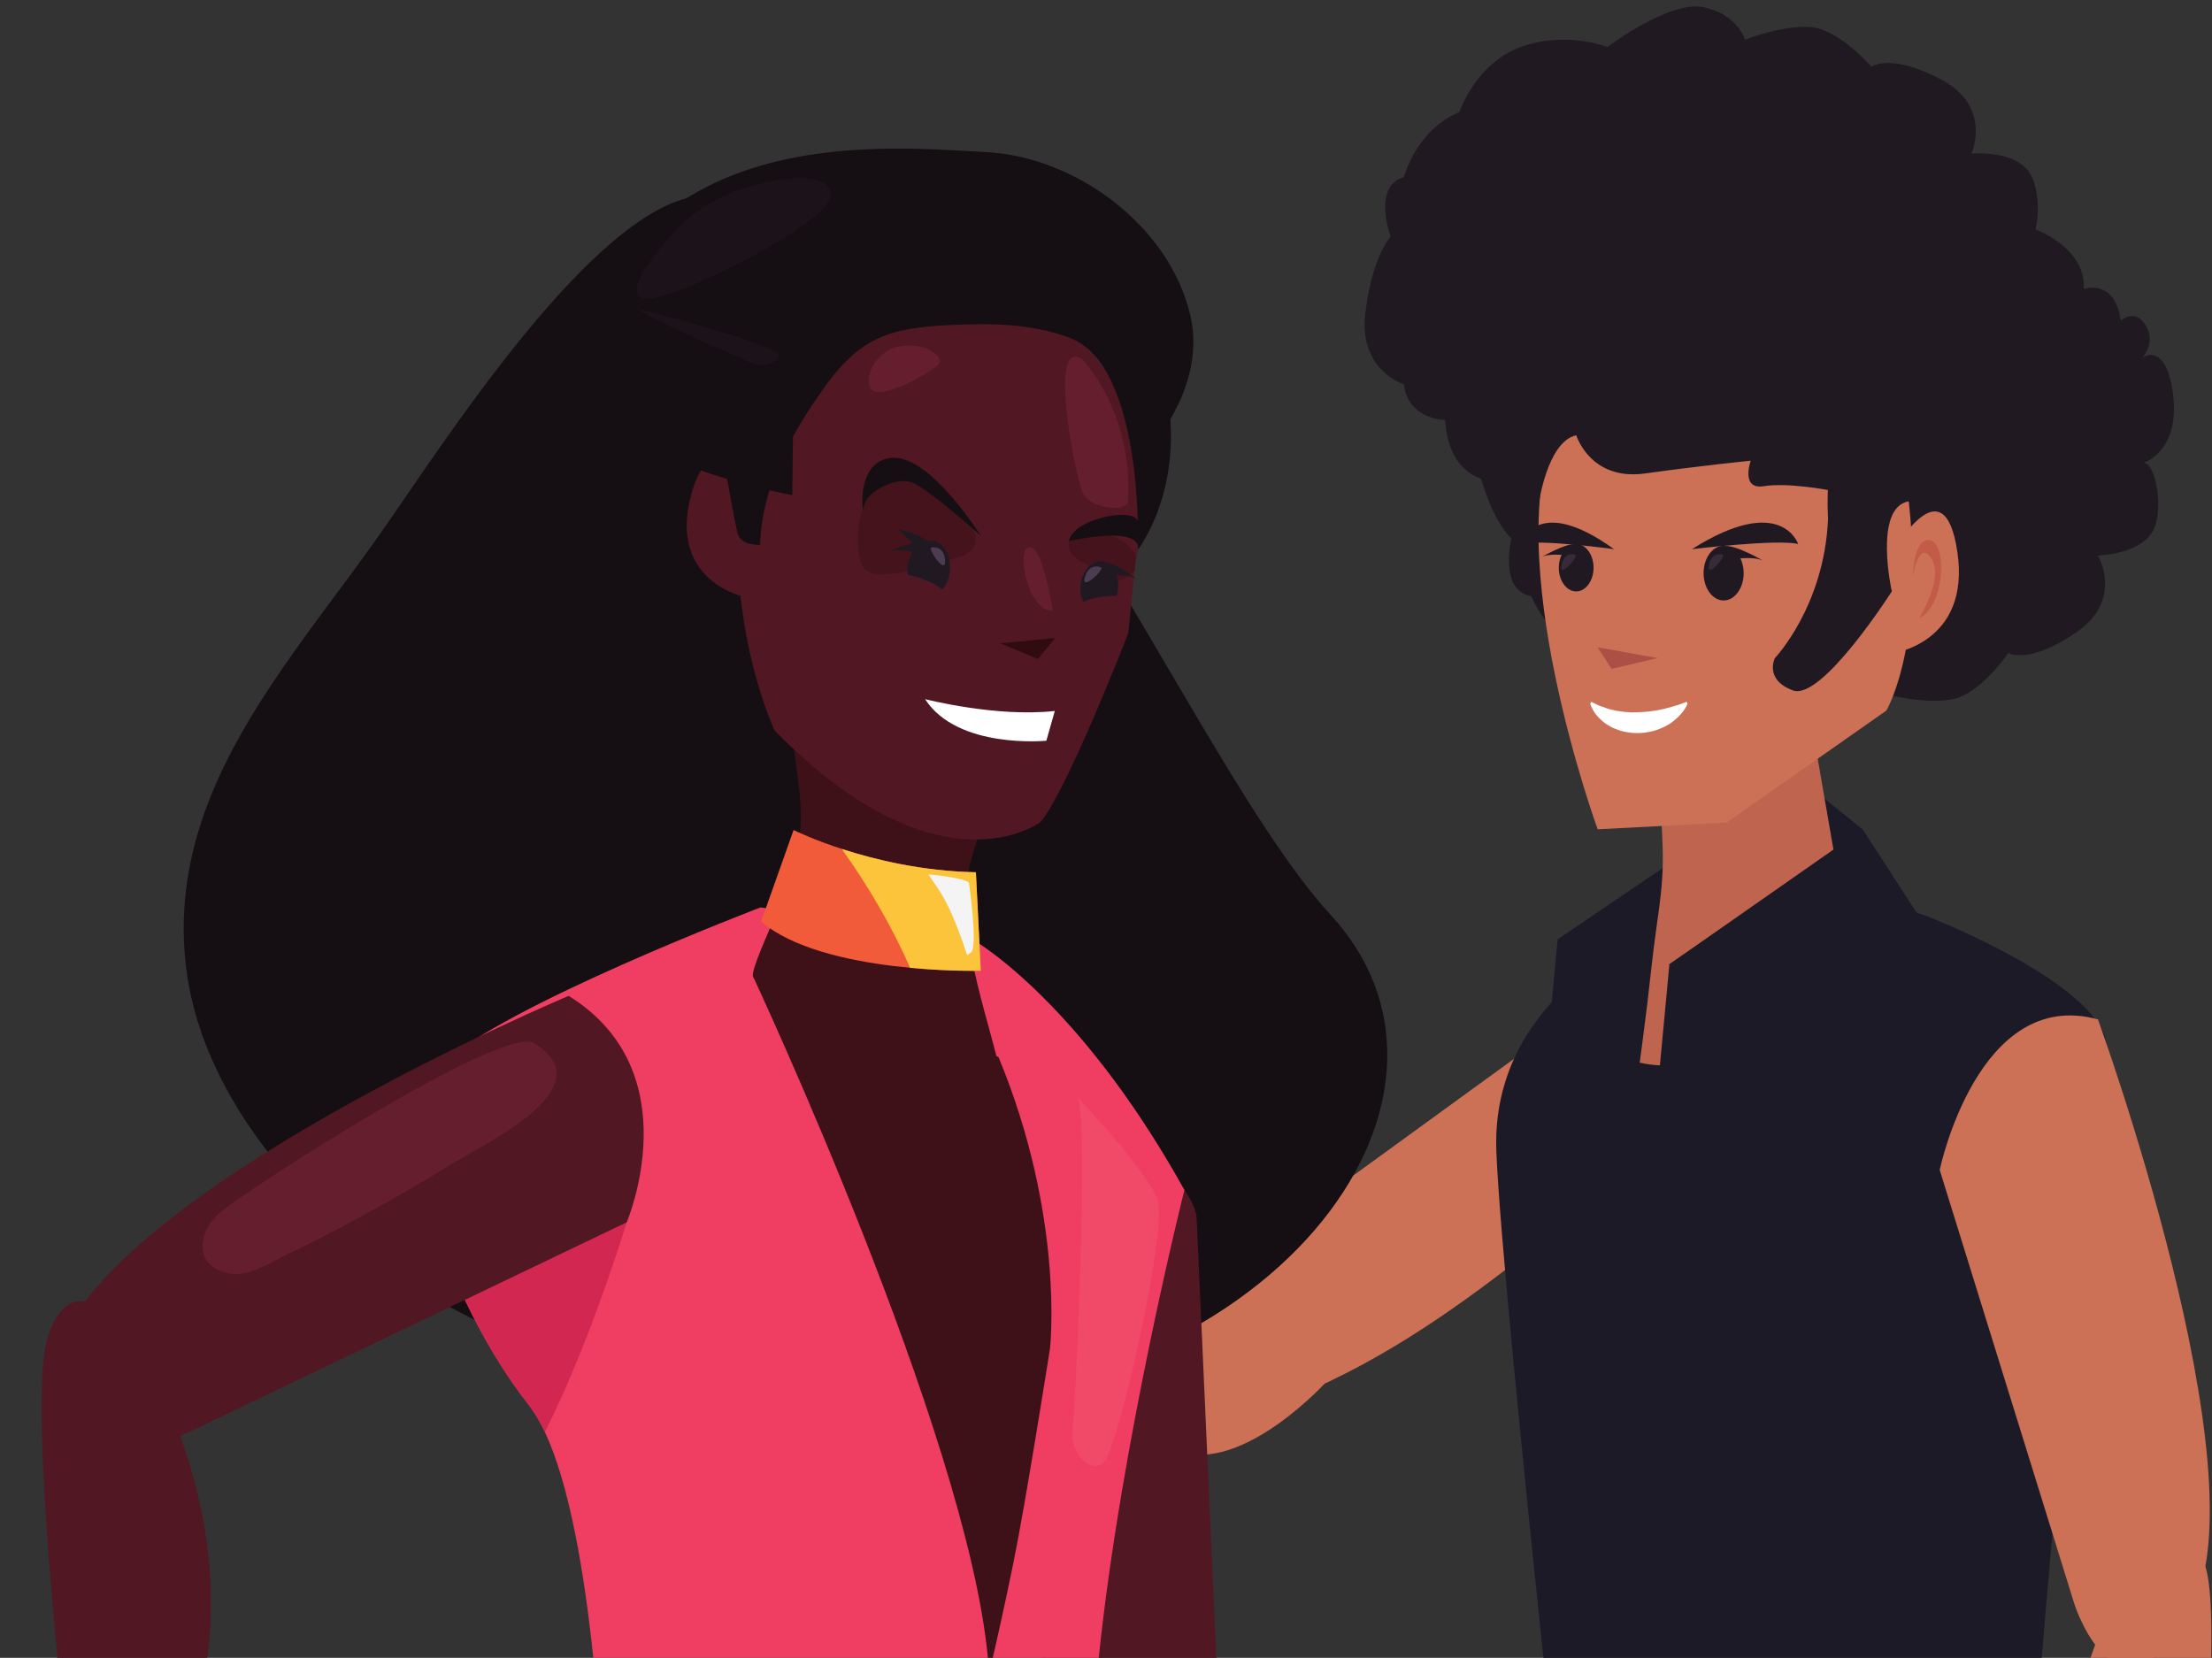 <?xml version="1.0" encoding="UTF-8"?><svg xmlns="http://www.w3.org/2000/svg" xmlns:xlink="http://www.w3.org/1999/xlink" height="387.5" preserveAspectRatio="xMidYMid meet" version="1.0" viewBox="6.0 37.7 517.0 387.5" width="517.0" zoomAndPan="magnify"><rect x="6.0" y="37.7" width="517.0" height="387.5" fill="#333333" stroke="none"/><defs><clipPath id="a"><path d="M 355 247 L 499 247 L 499 425.199 L 355 425.199 Z M 355 247"/></clipPath><clipPath id="b"><path d="M 459 275 L 523 275 L 523 425.199 L 459 425.199 Z M 459 275"/></clipPath><clipPath id="c"><path d="M 494 396 L 523 396 L 523 425.199 L 494 425.199 Z M 494 396"/></clipPath><clipPath id="d"><path d="M 242 299 L 291 299 L 291 425.199 L 242 425.199 Z M 242 299"/></clipPath><clipPath id="e"><path d="M 103 249 L 283 249 L 283 425.199 L 103 425.199 Z M 103 249"/></clipPath><clipPath id="f"><path d="M 182 264 L 252 264 L 252 425.199 L 182 425.199 Z M 182 264"/></clipPath><clipPath id="g"><path d="M 15 341 L 56 341 L 56 425.199 L 15 425.199 Z M 15 341"/></clipPath></defs><g><g><path d="M 501.676 112.652 C 500.242 102.633 493.051 105.246 493.051 105.246 C 493.641 92 472.594 88.434 472.594 88.434 C 464.172 87.93 466.285 67.953 466.285 67.953 L 456.215 66.969 C 451.211 76.898 454.125 93.188 454.125 93.188 C 454.125 93.188 444.977 96.023 439.363 95.762 C 433.754 95.496 436.973 102.023 436.973 102.023 C 436.973 102.023 425.004 102.184 412.09 101.852 C 399.168 101.52 397.125 112.535 397.125 112.535 C 390.156 111.828 386.504 97.266 386.504 97.266 C 380.758 98.516 383.059 103.348 383.059 103.348 C 383.059 103.348 366.172 101.07 367.07 119.539 C 367.07 119.539 358.469 120.543 358.434 128.902 C 358.434 128.902 348.18 133.324 351.383 146.566 C 354.582 159.809 359.258 163.535 359.258 163.535 C 359.258 163.535 356.234 175.781 363.898 177.039 C 363.898 177.039 367.945 187.633 378.496 190.688 C 378.496 190.688 383.594 201.586 394.496 204.176 C 405.406 206.766 414.633 201.898 414.633 201.898 C 414.633 201.898 430.242 211.18 437.98 208.602 C 445.715 206.02 446.75 199.949 446.75 199.949 C 446.75 199.949 455.504 202.359 462.172 201.18 C 468.84 199.996 475.395 190.324 475.395 190.324 C 475.395 190.324 479.992 193.203 491.234 185.551 C 502.477 177.898 496.34 167.535 496.34 167.535 C 496.34 167.535 505.391 167.359 508.801 162.441 C 512.211 157.516 509.695 145.328 506.926 145.93 C 506.926 145.93 515.422 143.34 513.941 130.289 C 512.461 117.238 506.688 121.293 506.688 121.293 C 506.688 121.293 510.008 118.082 507.539 113.828 C 505.07 109.57 501.676 112.652 501.676 112.652" fill="#211921"/></g><g><path d="M 394.246 300.492 C 390.125 309.441 377.805 318.652 371.656 323.613 C 354.477 337.484 336.82 351.016 316.762 360.566 C 308.855 364.336 298.465 368.051 289.477 366.48 C 256.582 360.715 281.98 341.75 281.98 341.75 C 281.98 341.75 363.301 282.703 363.414 282.613 C 367.691 279.512 380.164 281.348 384.551 283.082 C 395.895 287.57 397.254 293.953 394.246 300.492" fill="#cc7056"/></g><g><path d="M 315.543 361.164 C 315.543 361.164 286.465 324.168 261.562 301.633 C 236.66 279.094 216.82 243.59 216.82 243.59 L 199.582 248.566 C 199.582 248.566 263.156 364.484 278.086 375.074 C 293.012 385.668 315.543 361.164 315.543 361.164" fill="#cc7056"/></g><g><path d="M 432.461 224.387 L 441.301 231.543 L 456.004 254.25 L 420.836 256.191 L 432.461 224.387" fill="#1c1a26"/></g><g clip-path="url(#a)"><path d="M 483.219 425.199 C 488.273 360.445 498.461 283.5 498.465 283.398 C 499.359 270.43 466.121 255.633 456.453 251.898 C 454.281 251.059 452.012 250.34 449.664 249.738 C 411.805 240.059 354.027 261.395 355.73 306.723 C 356.387 324.141 361.801 378.242 366.734 425.199 L 483.219 425.199" fill="#1c1a26"/></g><g><path d="M 422.129 248.434 L 414.082 227.391 L 370.062 257.27 L 367.301 286.652 L 422.129 248.434" fill="#1c1a26"/></g><g><path d="M 427.461 195.531 L 438.262 257.844 C 438.262 257.844 414.996 291.902 389.242 286.086 C 389.832 281.48 390.477 276.875 391.023 272.266 C 391.723 266.344 392.305 260.41 393.152 254.504 C 393.871 249.52 394.566 244.512 394.637 239.465 C 394.711 234.422 394.223 229.383 394.117 224.34 C 393.984 217.746 393.73 211.16 393.551 204.57 C 393.516 203.16 393.465 201.75 393.422 200.344 L 427.461 195.531" fill="#be644f"/></g><g><path d="M 448.258 254.25 L 440.207 233.203 L 396.184 263.078 L 393.422 292.465 L 448.258 254.25" fill="#1c1a26"/></g><g><path d="M 456.004 254.25 L 441.301 231.543 L 396.184 263.078 L 401.176 292.465 L 456.004 254.25" fill="#1c1a26"/></g><g><path d="M 450.574 144.211 C 457.809 185.543 446.891 203.793 446.891 203.793 L 409.574 229.965 L 379.414 231.543 C 379.414 231.543 355.961 167.234 370.133 136.641" fill="#cc7056"/></g><g><path d="M 418.27 168.863 C 418.27 168.863 411.914 165.109 409.141 165.316 C 409.043 165.312 408.953 165.277 408.852 165.277 C 406.27 165.277 404.172 168.137 404.172 171.664 C 404.172 175.191 406.27 178.051 408.852 178.051 C 411.438 178.051 413.539 175.191 413.539 171.664 C 413.539 170.383 413.25 169.191 412.777 168.191 C 414.848 168.066 417.117 168.137 418.27 168.863" fill="#211921"/></g><g><path d="M 366.223 167.973 C 366.223 167.973 371.738 164.711 374.148 164.895 L 374.391 164.859 C 376.633 164.859 378.453 167.34 378.453 170.398 C 378.453 173.457 376.633 175.938 374.391 175.938 C 372.148 175.938 370.328 173.457 370.328 170.398 C 370.328 169.285 370.578 168.254 370.992 167.387 C 369.191 167.277 367.23 167.34 366.223 167.973" fill="#211921"/></g><g><path d="M 382.676 194.035 L 379.414 189.012 L 393.422 191.523 Z M 382.676 194.035" fill="#ac4f44"/></g><g><path d="M 400.426 202.184 C 400.426 202.184 400.375 202.289 400.281 202.496 C 400.172 202.695 400.035 203.039 399.809 203.355 C 399.371 204.039 398.676 204.949 397.691 205.773 C 397.199 206.191 396.66 206.648 396.035 207.012 C 395.414 207.395 394.734 207.738 394.004 208.031 C 392.543 208.629 390.875 208.98 389.164 209.051 C 388.297 209.031 387.449 209.066 386.594 208.891 C 385.742 208.773 384.922 208.59 384.137 208.281 C 383.355 208.023 382.621 207.691 381.965 207.273 C 381.301 206.887 380.711 206.465 380.223 205.973 C 379.195 205.102 378.547 204.129 378.18 203.371 C 377.977 203.031 377.875 202.684 377.785 202.488 C 377.707 202.281 377.664 202.172 377.664 202.172 L 377.918 201.754 C 377.918 201.754 378.238 201.906 378.812 202.18 C 379.098 202.312 379.445 202.477 379.84 202.66 C 380.25 202.812 380.719 202.973 381.227 203.148 C 381.719 203.359 382.297 203.477 382.891 203.629 C 383.484 203.801 384.125 203.898 384.789 203.984 C 385.449 204.105 386.148 204.141 386.855 204.168 C 387.559 204.234 388.277 204.176 388.992 204.164 C 390.422 204.133 391.859 203.984 393.191 203.746 C 394.523 203.523 395.75 203.203 396.793 202.898 C 398.887 202.309 400.211 201.738 400.211 201.738 L 400.426 202.184" fill="#fff"/></g><g><path d="M 448.156 190.434 C 448.156 190.434 466.621 188.129 463.492 166.746 C 460.367 145.363 448.465 166.746 448.465 166.746 L 448.156 190.434" fill="#cc7056"/></g><g clip-path="url(#b)"><path d="M 498.598 425.199 L 509.266 425.199 C 511.988 423.203 514.973 419.598 518.195 413.707 C 535.148 382.727 496.352 275.98 496.352 275.98 C 468.309 268.266 459.355 311.16 459.355 311.16 L 490.891 412.809 C 490.891 412.809 493.633 421.227 498.598 425.199" fill="#cc7056"/></g><g clip-path="url(#c)"><path d="M 522.809 425.199 C 522.992 415.023 522.625 407.32 521.441 403.844 C 515.195 385.523 502.297 407.852 502.297 407.852 C 502.297 407.852 498.215 414.539 494.609 425.199 L 522.809 425.199" fill="#cc7056"/></g><g><path d="M 210.223 217.914 C 210.32 217.984 210.41 218.074 210.523 218.137 C 214.473 220.348 221.852 196.285 226.156 197.328 C 230.453 198.383 222.07 233.734 218.348 243.699 C 214.617 253.672 203.953 252.887 203.953 252.887 C 198.945 247.723 193.363 242.605 191.211 235.512 C 189.309 229.27 188.055 219.758 194.766 215.691 C 204.676 209.691 210.223 217.914 210.223 217.914" fill="#cc7056"/></g><g><path d="M 192.977 229.121 C 192.977 229.121 180.797 209.898 171.816 203.754 C 168.461 201.539 169.418 198.812 173.512 200.957 C 177.613 203.09 201.941 217.504 192.977 229.121" fill="#cc7056"/></g><g><path d="M 192.379 236.992 C 192.379 236.992 180.195 217.77 171.219 211.617 C 167.863 209.41 168.816 206.68 172.914 208.82 C 177.016 210.957 201.34 225.371 192.379 236.992" fill="#cc7056"/></g><g><path d="M 199.422 227.848 C 199.422 227.848 187.426 203.484 177.562 195.051 C 173.859 191.996 175.344 188.887 179.934 191.945 C 184.52 195.008 211.535 215.211 199.422 227.848" fill="#cc7056"/></g><g><path d="M 205.566 227.496 C 205.566 227.496 197.301 201.637 188.789 191.832 C 185.582 188.27 187.512 185.41 191.598 189.113 C 195.68 192.82 219.414 216.789 205.566 227.496" fill="#cc7056"/></g><g><path d="M 401.453 166.059 C 401.453 166.059 421.508 163.66 426.277 164.859 C 426.277 164.859 422.363 152.852 401.453 166.059" fill="#211921"/></g><g><path d="M 383.234 166.059 C 383.234 166.059 365.648 163.66 361.473 164.859 C 361.473 164.859 364.898 152.852 383.234 166.059" fill="#211921"/></g><g><path d="M 453.039 172.484 C 453.039 172.484 453.285 163.102 457.148 163.992 C 461.016 164.883 460.723 179.176 454.469 182.297 C 454.469 182.297 460.422 173.066 457.445 168.305 C 454.469 163.547 453.039 172.484 453.039 172.484" fill="#c25b47"/></g><g><path d="M 478.281 127.531 C 477.98 137.652 470.543 135.863 470.543 135.863 C 472.625 148.961 452.113 154.879 452.113 154.879 C 443.805 156.328 448.156 175.938 448.156 175.938 L 438.262 178.051 C 432.168 168.746 433.227 152.234 433.227 152.234 C 433.227 152.234 423.816 150.449 418.27 151.34 C 412.727 152.234 415.188 145.387 415.188 145.387 C 415.188 145.387 403.281 146.578 390.48 148.367 C 377.688 150.152 374.41 139.438 374.41 139.438 C 367.566 140.926 365.578 155.809 365.578 155.809 C 359.727 155.215 361.473 150.152 361.473 150.152 C 361.473 150.152 344.945 154.32 343.758 135.863 C 343.758 135.863 335.098 135.84 334.125 127.531 C 334.125 127.531 323.43 124.293 325.121 110.777 C 326.812 97.258 331.035 93.031 331.035 93.031 C 331.035 93.031 326.648 81.203 334.125 79.09 C 334.125 79.09 336.953 68.105 347.09 63.879 C 347.09 63.879 350.926 52.477 361.473 48.672 C 372.02 44.867 381.734 48.672 381.734 48.672 C 381.734 48.672 396.195 37.688 404.172 39.379 C 412.152 41.066 413.863 46.98 413.863 46.98 C 413.863 46.98 422.293 43.602 429.051 44.023 C 435.812 44.445 443.414 53.32 443.414 53.32 C 443.414 53.32 447.656 49.938 459.691 56.277 C 471.719 62.613 466.793 73.598 466.793 73.598 C 466.793 73.598 475.809 72.754 479.75 77.262 C 483.691 81.766 482.566 94.16 479.75 93.879 C 479.75 93.879 488.48 95.492 488.48 108.625 C 488.48 121.762 482.285 118.383 482.285 118.383 C 482.285 118.383 485.945 121.199 483.973 125.703 C 482 130.211 478.281 127.531 478.281 127.531" fill="#211921"/></g><g><path d="M 408.566 167.336 C 408.566 167.336 405.988 166.508 405.422 169.844 C 404.855 173.176 409.723 167.379 408.566 167.336" fill="#372b3a"/></g><g><path d="M 374.133 167.336 C 374.133 167.336 371.559 166.508 370.992 169.844 C 370.422 173.176 375.289 167.379 374.133 167.336" fill="#372b3a"/></g><g><path d="M 448.156 175.938 C 448.156 175.938 431.797 201.609 425.039 199.074 C 418.277 196.539 420.836 191.523 420.836 191.523 C 420.836 191.523 432.406 179.406 433.262 158.93 C 434.121 138.449 448.156 175.938 448.156 175.938" fill="#211921"/></g><g><path d="M 50.961 237.277 C 48.984 245.812 48.34 254.777 49.562 264.32 C 54.25 300.957 89.086 334.145 121.84 348.496 C 148.953 360.375 182.734 365.172 212.176 365.605 C 301.312 366.902 357.191 295.23 316.973 251.508 C 279.688 210.977 226.473 68.41 166.488 84.027 C 141.719 90.484 108.078 143.719 94.602 162.828 C 78.082 186.238 57.414 209.449 50.961 237.277" fill="#150e12"/></g><g clip-path="url(#d)"><path d="M 249.754 425.203 C 249.371 423.801 249.023 422.422 248.715 421.086 C 242.887 395.996 242.391 370.211 242.559 344.613 C 242.617 335.453 242.074 317.625 247.211 307.426 C 250.961 299.973 257.742 296.594 270.004 303.641 C 274.742 306.363 285.414 316.344 285.691 322.461 C 285.699 322.598 288.902 394.355 290.285 425.203 L 249.754 425.203" fill="#511722"/></g><g clip-path="url(#e)"><path d="M 144.672 425.203 C 142.57 405.156 139.098 384.66 133.348 372.41 C 132.168 369.914 130.898 367.758 129.543 366.035 C 120.242 354.219 111.387 337.016 106.922 321.289 C 102.77 306.641 102.418 293.262 109.051 286.684 C 122.816 273.027 183.754 249.801 183.754 249.801 L 232.301 256.66 C 232.301 256.66 257.312 269.98 282.832 315.848 C 282.832 315.848 268.043 374.457 262.805 425.203 L 144.672 425.203" fill="#f03e62"/></g><g><path d="M 106.922 321.289 C 111.387 337.016 120.242 354.219 129.543 366.035 C 130.898 367.758 132.168 369.914 133.348 372.41 C 144.004 351.422 152.473 323.398 152.473 323.398 C 150.23 311.438 128.605 314.707 106.922 321.289" fill="#d22751"/></g><g><path d="M 186.375 253.68 C 188.895 246.508 192.363 239.621 193.02 231.941 C 193.688 224.172 191.812 216.441 191.105 208.734 C 191.039 208.012 190.98 207.285 190.914 206.559 C 199.238 218.996 214.52 226.195 229.992 223.422 C 233.18 222.848 236.18 221.844 239.016 220.547 C 236.641 229.477 232.082 237.094 231.762 246.785 C 231.457 256.121 233.75 265.316 236.121 274.27 C 236.488 275.656 241.871 294.668 240.902 294.953 C 211.559 303.652 182.043 266.027 182.039 266.027 C 181.242 265.016 185.961 254.855 186.375 253.68" fill="#3e1118"/></g><g clip-path="url(#f)"><path d="M 242.902 402.766 C 240.855 412.805 239.051 420.816 238.035 425.203 L 236.891 425.203 C 232.035 372.906 182.043 266.027 182.043 266.027 C 194.43 258.273 239.395 284.824 239.395 284.824 C 254.926 322.332 251.41 352.91 251.41 352.91 C 251.41 352.91 245.805 388.582 242.902 402.766" fill="#3e1118"/></g><g><path d="M 187.074 208.508 C 187.074 208.508 170.57 174.051 182.984 131.402 C 195.414 88.773 257.145 98.977 268.484 132.809 C 268.484 132.809 275.324 151.02 271.625 167.93 C 271.543 168.309 271.465 168.688 271.367 169.066 L 271.164 171.078 L 269.715 185.691 C 269.715 185.691 255.441 222.504 249.195 229.836 C 249.195 229.836 225.766 247.809 187.074 208.508" fill="#511722"/></g><g><path d="M 226.887 168.75 C 226.887 168.75 237.211 167.586 233.141 161.074 C 229.07 154.562 217.797 145.781 212.09 149.371 C 206.379 152.965 204.992 167.336 208.18 170.789 C 211.363 174.238 226.887 168.75 226.887 168.75" fill="#44131b"/></g><g><path d="M 255.863 164.172 C 255.023 168.922 262.305 170.117 265.43 172.59 C 267.59 174.309 269.926 172.402 271.164 171.078 L 271.367 169.066 C 271.465 168.688 271.543 168.309 271.625 167.93 C 269.215 161.785 256.617 159.852 255.863 164.172" fill="#44131b"/></g><g><path d="M 218.129 172.078 C 218.074 171.48 218.055 170.863 218.125 170.219 C 218.27 168.871 218.711 167.656 219.328 166.66 C 217.168 166.285 214.77 166.094 213.473 166.727 C 213.473 166.727 220.598 163.512 223.488 164.059 C 223.59 164.059 223.691 164.039 223.789 164.047 C 226.516 164.352 228.387 167.605 227.98 171.312 C 227.793 172.965 227.172 174.402 226.324 175.492 C 224.078 173.887 221.348 172.695 218.129 172.078" fill="#211921"/></g><g><path d="M 266.945 177.008 C 267.105 176.492 267.242 175.961 267.309 175.391 C 267.441 174.191 267.301 173.055 266.949 172.066 C 268.902 172.164 271.02 172.465 272.027 173.266 C 272.027 173.266 266.469 169.094 263.848 169 C 263.762 168.984 263.68 168.941 263.59 168.93 C 261.168 168.664 258.914 171.125 258.547 174.426 C 258.387 175.891 258.641 177.262 259.168 178.375 C 261.434 177.414 264.023 176.914 266.945 177.008" fill="#211921"/></g><g><path d="M 248.602 191.727 L 252.621 186.816 L 239.75 188.066 Z M 248.602 191.727" fill="#300c10"/></g><g><path d="M 179.047 176.941 C 179.047 176.941 162.41 172.969 167.434 153.754 C 172.453 134.539 181.156 155.273 181.156 155.273 L 179.047 176.941" fill="#511722"/></g><g><path d="M 222.215 201.117 C 222.215 201.117 238.879 205.41 252.535 203.883 L 250.559 210.836 C 250.559 210.836 229.828 212.902 222.215 201.117" fill="#fff"/></g><g><path d="M 258.891 121.594 C 258.891 121.594 270.691 133.508 269.684 154.527 C 269.664 157.914 261.031 156.344 259.293 153.379 C 257.551 150.41 250.66 116.344 258.891 121.594" fill="#651e2d"/></g><g><path d="M 183.668 165.051 C 183.668 165.051 179.195 165.418 178.371 162.27 C 177.547 159.117 173.211 134.297 173.211 134.297 C 173.211 134.297 178.645 95.766 197.195 91.348 C 215.738 86.93 260.41 83.555 274.109 114.652 C 287.801 145.746 271.969 166.184 271.969 166.184 C 271.969 166.184 273.551 123.219 255.996 116.652 C 246.84 113.227 237.301 113.23 227.684 113.688 C 213.594 114.363 206.797 116.762 198.469 128.527 C 190.879 139.25 183.969 151.523 183.668 165.051" fill="#150e12"/></g><g><path d="M 140.102 122.34 C 154.281 65.035 215.172 72.258 236.203 73.238 C 257.238 74.223 279.148 90.227 284.176 111.273 C 287.449 125.012 279.223 137.578 273.105 144.648 C 273.027 144.035 272.984 143.43 272.875 142.816 C 272.293 139.57 271.258 136.508 269.922 133.625 C 269.242 125.531 266.434 119.352 266.434 119.352 C 266.434 119.352 257.117 109.641 249.008 106.004 C 240.895 102.367 228.969 104.184 216.484 107.328 C 204.008 110.48 191.523 122.141 191.523 122.141 L 191.172 153.414 C 191.172 153.414 139.742 144.168 140.102 122.34" fill="#150e12"/></g><g><path d="M 263.262 170.305 C 263.262 170.305 260.578 169.105 259.562 172.641 C 258.551 176.176 264.504 170.492 263.262 170.305" fill="#4c3c52"/></g><g><path d="M 223.789 165.66 C 223.789 165.66 226.676 165.074 226.887 168.75 C 227.105 172.418 222.535 165.57 223.789 165.66" fill="#4c3c52"/></g><g><path d="M 222.336 119.051 C 222.336 119.051 227.059 121.074 225.23 122.949 C 223.406 124.832 211.117 131.902 209.402 128.363 C 207.691 124.824 212.289 116.09 222.336 119.051" fill="#651e2d"/></g><g><path d="M 252.066 180.465 C 252.066 180.465 249.812 165.445 246.59 165.617 C 243.363 165.789 246.184 180.734 252.066 180.465" fill="#651e2d"/></g><g><path d="M 138.906 270.477 C 138.906 270.477 31.891 315.391 18.922 354.227 C 5.953 393.059 41.211 376.727 41.211 376.727 L 152.473 323.402 C 152.473 323.402 167.574 288.238 138.906 270.477" fill="#511722"/></g><g clip-path="url(#g)"><path d="M 19.422 425.203 C 16.18 390.898 14.262 359.113 17.133 350.312 C 24.09 328.977 39.391 354.66 39.391 354.66 C 39.391 354.66 59.727 387.043 54.441 425.203 L 19.422 425.203" fill="#511722"/></g><g><path d="M 133.695 294.387 C 128.672 300.727 117.105 306.398 112.91 308.98 C 100.066 316.875 86.766 324.355 73.172 330.895 C 69.699 332.566 64.09 336.133 59.945 335.422 C 51.016 333.898 52.289 325.816 57.008 321.445 C 61.727 317.07 123.496 276.938 130.902 281.547 C 137.492 285.641 137.047 290.16 133.695 294.387" fill="#651e2d"/></g><g><path d="M 184.637 80.453 C 189.117 79.496 199.402 77.578 200.191 83.129 C 201.094 89.438 160.277 110.012 155.883 107.293 C 151.406 104.52 163.285 92.141 165.152 90.336 C 170.254 85.406 176.797 82.152 183.98 80.598 C 184.184 80.555 184.402 80.504 184.637 80.453" fill="#1c131a"/></g><g><path d="M 182.441 122.828 C 184.242 123.41 187.23 122.676 188.027 120.93 C 189.012 118.777 157.383 110.16 155.695 110.168 C 153.672 110.188 180.375 122.16 182.441 122.828" fill="#1c131a"/></g><g><path d="M 235.242 162.953 C 235.242 162.953 225.074 153.66 219.855 150.777 C 216.031 148.664 209.316 152.305 208.137 155.242 C 207.969 155.664 207.863 156.047 207.844 156.359 C 207.676 158.875 205.691 145.23 214.625 144.715 C 223.555 144.203 235.242 162.953 235.242 162.953" fill="#150e12"/></g><g><path d="M 220.309 165.633 L 215.91 161.441 C 215.91 161.441 221.473 162.41 222.598 164.438 C 223.723 166.469 220.309 165.633 220.309 165.633" fill="#211921"/></g><g><path d="M 255.863 164.172 C 255.863 164.172 270.906 160.652 271.992 165.332 C 271.992 165.332 273.082 162.504 271.879 159.355 C 270.672 156.203 256.676 159.066 255.863 164.172" fill="#150e12"/></g><g><path d="M 234.09 241.582 L 235.242 264.609 C 235.242 264.609 198.367 265.531 183.898 253.094 L 191.48 231.703 C 191.48 231.703 210.086 241.117 234.09 241.582" fill="#f25b3a"/></g><g><path d="M 202.75 236.137 C 210.465 238.648 221.535 241.34 234.09 241.582 L 235.242 264.609 C 235.242 264.609 228.008 264.789 218.695 263.91 C 214.43 254.109 208.855 244.715 202.75 236.137" fill="#fbc43b"/></g><g><path d="M 232.031 260.938 C 231.434 259.086 230.812 257.246 230.105 255.43 C 228.766 251.984 227.332 248.469 225.234 245.395 C 224.477 244.297 223.73 243.191 222.988 242.078 C 227.547 242.453 232.383 243.379 232.48 244.113 C 232.48 244.113 234.547 258.582 233.055 260.191 C 232.77 260.5 232.41 260.73 232.031 260.938" fill="#f4f4f4"/></g><g><path d="M 257.859 294.184 C 257.859 294.184 274.098 311.332 276.543 318.07 C 278.996 324.812 267.355 376.285 263.984 379.488 C 260.617 382.695 256.023 376.52 256.641 372.41 C 257.246 368.301 260.617 299.391 257.859 294.184" fill="#f14a69"/></g></g></svg>